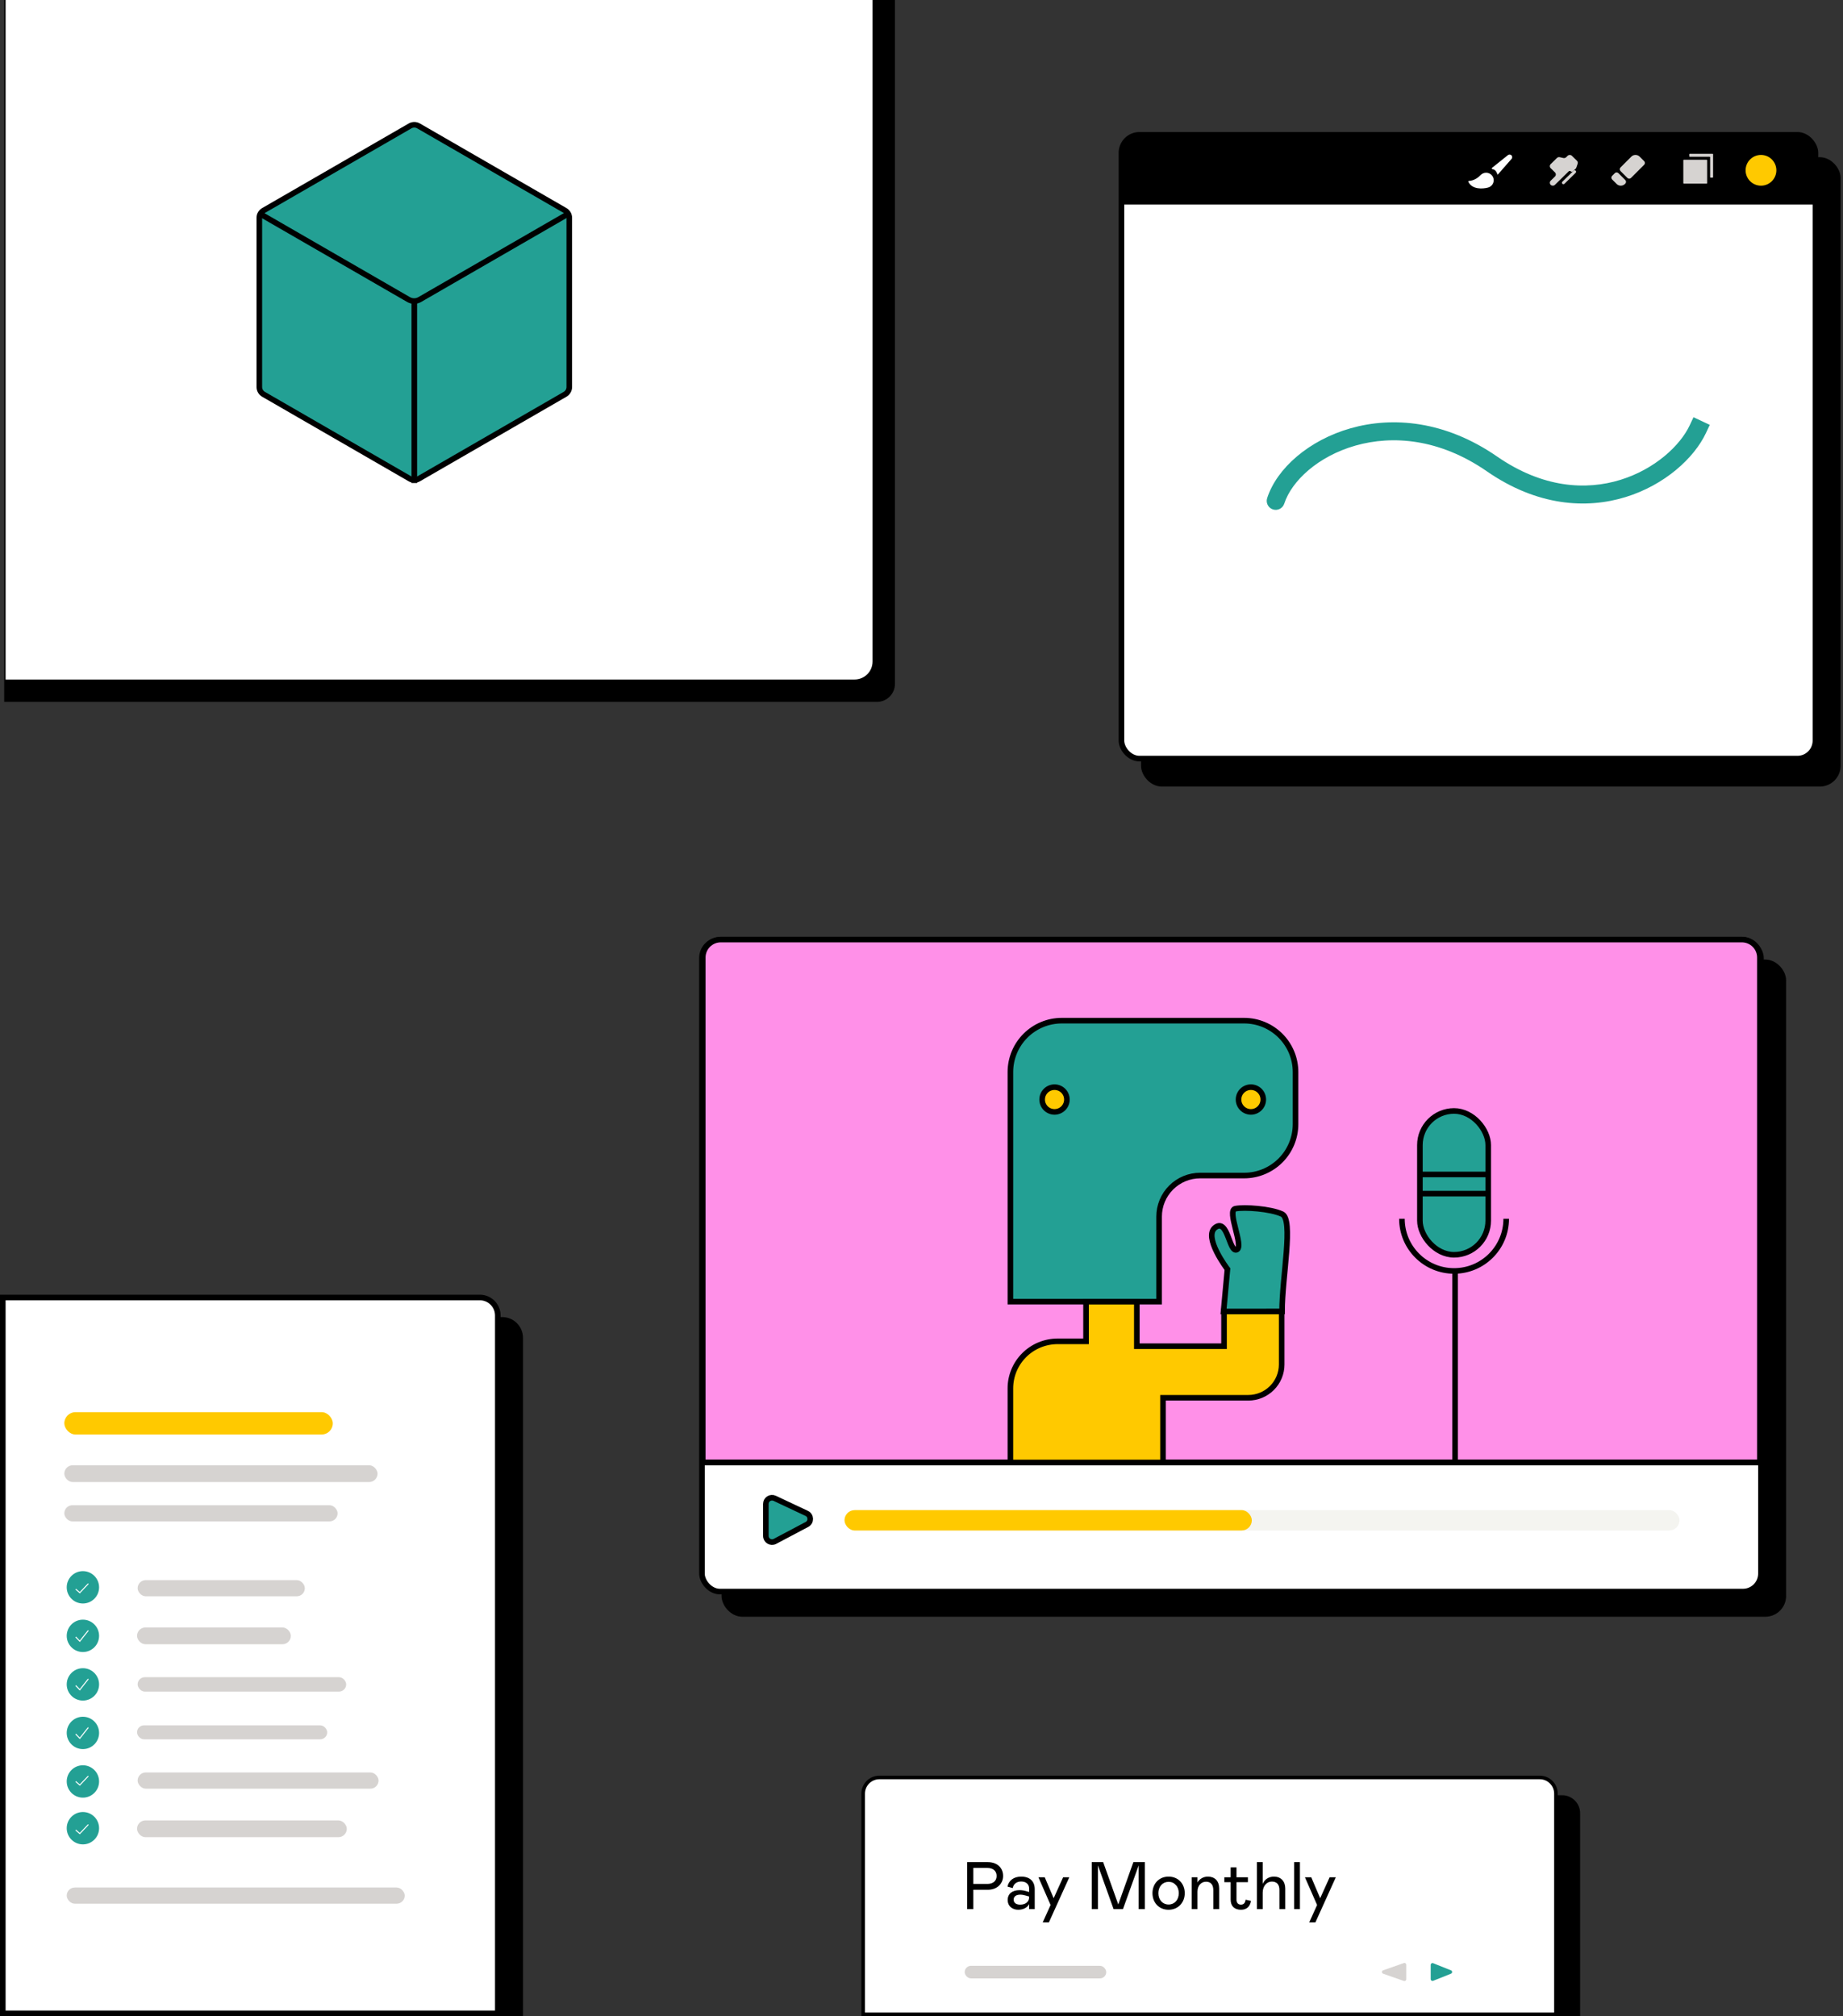 <svg width="659" height="721" viewBox="0 0 659 721" fill="none" xmlns="http://www.w3.org/2000/svg">
<rect x="0" y="0" width="659" height="721" fill="#333333" stroke="none"/>
<path d="M9 472H179.571C183.122 472 186 474.878 186 478.429V720H9V472Z" fill="black" stroke="black" stroke-width="2"/>
<path d="M1 464H171.571C175.122 464 178 466.878 178 470.429V720H1V464Z" fill="white" stroke="black" stroke-width="2"/>
<rect x="23" y="505" width="96" height="8" rx="4" fill="#FFC900"/>
<rect x="23" y="524" width="112" height="6" rx="3" fill="#D6D3D1"/>
<rect x="23.857" y="675" width="120.857" height="5.786" rx="2.893" fill="#D6D3D1"/>
<rect x="49.214" y="565.071" width="59.786" height="5.786" rx="2.893" fill="#D6D3D1"/>
<rect x="49" y="582" width="55" height="6" rx="3" fill="#D6D3D1"/>
<rect x="49.214" y="599.786" width="74.571" height="5.143" rx="2.571" fill="#D6D3D1"/>
<rect x="49" y="617" width="68" height="5" rx="2.5" fill="#D6D3D1"/>
<rect x="49.214" y="633.857" width="86.143" height="5.786" rx="2.893" fill="#D6D3D1"/>
<rect x="49" y="651" width="75" height="6" rx="3" fill="#D6D3D1"/>
<rect x="23" y="538.286" width="97.714" height="5.786" rx="2.893" fill="#D6D3D1"/>
<circle cx="29.643" cy="567.643" r="5.786" fill="#23A094"/>
<circle cx="29.643" cy="585" r="5.786" fill="#23A094"/>
<circle cx="29.643" cy="602.357" r="5.786" fill="#23A094"/>
<circle cx="29.643" cy="619.714" r="5.786" fill="#23A094"/>
<circle cx="29.643" cy="637.071" r="5.786" fill="#23A094"/>
<circle cx="29.643" cy="653.786" r="5.786" fill="#23A094"/>
<path d="M27.071 568.299L28.531 569.571L31.571 566.357" stroke="white" stroke-width="0.367"/>
<path d="M27.071 585.402L28.531 586.929L31.571 583.071" stroke="white" stroke-width="0.367"/>
<path d="M27.071 602.759L28.531 604.286L31.571 600.429" stroke="white" stroke-width="0.367"/>
<path d="M27.071 620.116L28.531 621.643L31.571 617.786" stroke="white" stroke-width="0.367"/>
<path d="M27.071 637.085L28.531 638.357L31.571 635.143" stroke="white" stroke-width="0.367"/>
<path d="M27.071 654.442L28.531 655.714L31.571 652.5" stroke="white" stroke-width="0.367"/>
<path d="M1.5 0L320 0V244.571C320 248.122 317.122 251 313.571 251H1.5V0Z" fill="black"/>
<path d="M2 0H312V236.571C312 240.122 309.122 243 305.571 243H2V0Z" fill="white"/>
<rect x="259" y="344.143" width="378.659" height="233.021" rx="6.429" fill="black" stroke="black" stroke-width="2"/>
<rect x="251" y="336.143" width="378.659" height="233.021" rx="6.429" fill="white" stroke="black" stroke-width="2"/>
<path d="M273.846 549.262V537.82C273.846 536.197 275.534 535.125 277.003 535.816L288.445 541.201C290.096 541.978 290.151 544.307 288.538 545.161L277.096 551.219C275.621 552 273.846 550.93 273.846 549.262Z" fill="#23A094" stroke="black" stroke-width="2"/>
<rect x="301.974" y="540.035" width="298.558" height="7.282" rx="3.641" fill="#F4F4F0"/>
<rect x="301.974" y="540.035" width="145.638" height="7.282" rx="3.641" fill="#FFC900"/>
<path d="M622.857 336H257.714C254.164 336 251.286 338.878 251.286 342.429V523H629.286V342.429C629.286 338.878 626.408 336 622.857 336Z" fill="#FF90E8" stroke="black" stroke-width="2" stroke-miterlimit="10"/>
<mask id="mask0_970_15880" style="mask-type:alpha" maskUnits="userSpaceOnUse" x="327" y="347" width="152" height="176">
<rect x="327.286" y="347" width="151" height="176" fill="#C4C4C4"/>
</mask>
<g mask="url(#mask0_970_15880)">
<path d="M463.242 383.383V402.006C463.242 406.882 461.306 411.558 457.858 415.005C454.411 418.452 449.735 420.389 444.86 420.389H429.13C427.203 420.389 425.295 420.769 423.515 421.506C421.735 422.244 420.118 423.325 418.756 424.687C417.394 426.05 416.313 427.667 415.576 429.448C414.839 431.228 414.46 433.136 414.461 435.063V465.482H361.286V383.383C361.286 378.507 363.222 373.832 366.67 370.384C370.117 366.937 374.793 365 379.668 365H444.86C449.735 365 454.411 366.937 457.858 370.384C461.306 373.832 463.242 378.507 463.242 383.383V383.383Z" fill="#23A094" stroke="black" stroke-width="2" stroke-miterlimit="10"/>
<path d="M406.496 465.5V481.416H437.675V469H458.286V487.966C458.286 489.529 457.976 491.076 457.376 492.52C456.775 493.964 455.895 495.275 454.785 496.38C453.675 497.485 452.357 498.362 450.906 498.96C449.456 499.558 447.902 499.866 446.332 499.866H415.85V534H361.286V496.497C361.284 494.287 361.721 492.098 362.571 490.056C363.42 488.014 364.666 486.159 366.237 484.597C367.808 483.035 369.672 481.797 371.725 480.954C373.777 480.11 375.976 479.678 378.196 479.681H388.334V465.5H406.496Z" fill="#FFC900" stroke="black" stroke-width="2" stroke-miterlimit="10"/>
<path d="M458.425 468.981C458.425 456.675 462.612 436.101 458.425 434.169C454.237 432.236 444.932 431.6 441.713 432.241C438.493 432.882 444.909 445.745 442.225 446.901C439.54 448.056 439.028 435.587 434.553 438.946C430.077 442.306 438.898 453.863 438.898 453.863L437.502 469L458.425 468.981Z" fill="#23A094" stroke="black" stroke-width="2" stroke-miterlimit="10"/>
<path d="M447.285 397.629C449.728 397.629 451.708 395.649 451.708 393.206C451.708 390.763 449.728 388.782 447.285 388.782C444.842 388.782 442.861 390.763 442.861 393.206C442.861 395.649 444.842 397.629 447.285 397.629Z" fill="#FFC900" stroke="black" stroke-width="2" stroke-miterlimit="10"/>
<path d="M377.066 397.629C379.509 397.629 381.49 395.649 381.49 393.206C381.49 390.763 379.509 388.782 377.066 388.782C374.623 388.782 372.643 390.763 372.643 393.206C372.643 395.649 374.623 397.629 377.066 397.629Z" fill="#FFC900" stroke="black" stroke-width="2" stroke-miterlimit="10"/>
</g>
<rect x="507.714" y="397.291" width="24.429" height="51.429" rx="12.214" fill="#23A094" stroke="black" stroke-width="2" stroke-miterlimit="10"/>
<path d="M538.571 435.862C538.571 446.158 530.225 454.505 519.929 454.505C509.632 454.505 501.286 446.158 501.286 435.862" stroke="black" stroke-width="2" stroke-miterlimit="10"/>
<line x1="520.286" y1="454.505" x2="520.286" y2="522.648" stroke="black" stroke-width="2" stroke-miterlimit="10"/>
<path d="M507.714 420H532.464" stroke="black" stroke-width="2" stroke-miterlimit="10"/>
<path d="M507.714 426.862H532.464" stroke="black" stroke-width="2" stroke-miterlimit="10"/>
<line x1="251.286" y1="523" x2="629.286" y2="523" stroke="black" stroke-width="2"/>
<path d="M149.643 45.021L202.058 75.283C202.986 75.819 203.558 76.809 203.558 77.881V138.405C203.558 139.477 202.986 140.467 202.058 141.003L149.643 171.265C148.715 171.801 147.571 171.801 146.643 171.265L94.228 141.003C93.299 140.467 92.728 139.477 92.728 138.405V77.881C92.728 76.809 93.299 75.819 94.228 75.283L146.643 45.021C147.571 44.485 148.715 44.485 149.643 45.021Z" fill="#23A094" stroke="black" stroke-width="2"/>
<path d="M203.794 76.114L150.084 107.124C148.847 107.838 147.322 107.838 146.084 107.124L92.374 76.114" stroke="black" stroke-width="2"/>
<path d="M148.143 172.743V108.143" stroke="black" stroke-width="2"/>
<path d="M322.429 642.643H558.571C561.767 642.643 564.357 645.233 564.357 648.429V720.357H316.643V648.429C316.643 645.233 319.233 642.643 322.429 642.643Z" fill="black" stroke="black" stroke-width="1.286"/>
<path d="M314.429 635.643H550.571C553.767 635.643 556.357 638.233 556.357 641.429V720.357H308.643V641.429C308.643 638.233 311.233 635.643 314.429 635.643Z" fill="white" stroke="black" stroke-width="1.286"/>
<rect x="344.949" y="703" width="50.603" height="4.5" rx="2.25" fill="#D6D3D1"/>
<path d="M502.827 702.621V707.808C502.827 708.251 502.389 708.561 501.971 708.415L494.564 705.821C493.99 705.62 493.99 704.809 494.564 704.608L501.971 702.014C502.389 701.867 502.827 702.178 502.827 702.621Z" fill="#D6D3D1"/>
<path d="M511.573 702.664V707.765C511.573 708.22 512.033 708.531 512.455 708.362L518.828 705.811C519.367 705.596 519.367 704.833 518.828 704.618L512.455 702.067C512.033 701.898 511.573 702.209 511.573 702.664Z" fill="#23A094"/>
<path d="M348.032 675.802H353.24C356.624 675.802 358.688 673.522 358.688 670.858C358.688 668.122 356.72 665.914 353.24 665.914H345.824V682.714H348.032V675.802ZM348.032 673.714V668.002H353.048C355.04 668.002 356.36 669.034 356.36 670.858C356.36 672.682 355.04 673.714 353.048 673.714H348.032ZM360.314 679.474C360.314 680.53 360.674 681.37 361.394 682.018C362.138 682.642 363.026 682.954 364.082 682.954C365.906 682.954 367.418 682.138 367.994 680.914V682.714H369.986V675.586C369.986 672.778 368.234 671.098 365.138 671.098C362.474 671.098 360.698 672.49 360.242 674.674L362.114 675.202C362.402 673.738 363.506 672.85 365.138 672.85C366.842 672.85 367.994 673.762 367.994 675.418V676.594L366.962 676.306C366.194 676.066 365.378 675.946 364.538 675.946C362.066 675.946 360.314 677.146 360.314 679.474ZM367.994 678.466C367.994 680.122 366.674 681.13 364.778 681.13C363.266 681.13 362.45 680.41 362.45 679.354C362.45 678.178 363.362 677.554 364.826 677.554C365.426 677.554 366.146 677.674 366.938 677.914L367.994 678.226V678.466ZM380.141 671.338L376.757 678.826L373.565 671.338H371.309L375.653 681.25L372.845 687.466H375.053L382.349 671.338H380.141ZM409.363 682.714V665.914H405.259L399.859 681.058L394.459 665.914H390.379V682.714H392.587V667.09L398.179 682.714H401.539L407.155 667.09V682.714H409.363ZM412.084 677.026C412.084 680.386 414.412 682.954 417.844 682.954C421.252 682.954 423.628 680.386 423.628 677.026C423.628 673.666 421.3 671.098 417.844 671.098C414.412 671.098 412.084 673.666 412.084 677.026ZM421.492 677.026C421.492 679.426 419.98 681.082 417.844 681.082C415.732 681.082 414.196 679.402 414.196 677.026C414.196 674.65 415.732 672.97 417.844 672.97C418.924 672.97 419.788 673.354 420.46 674.122C421.156 674.866 421.492 675.85 421.492 677.026ZM428.18 682.714V676.474C428.18 674.29 429.524 672.922 431.252 672.922C432.884 672.922 433.844 673.954 433.844 675.946V682.714H435.932V675.322C435.932 672.658 434.348 671.098 431.924 671.098C430.316 671.098 428.972 671.866 428.18 673.186V671.338H426.116V682.714H428.18ZM440.042 679.33C440.042 681.61 441.362 682.954 443.762 682.954C445.706 682.954 447.002 681.826 447.314 679.786L445.394 679.354C445.202 680.602 444.65 681.13 443.69 681.13C442.802 681.13 442.13 680.506 442.13 679.426V673.09H446.21V671.338H442.13V667.81H440.042V671.338H437.786V673.09H440.042V679.33ZM451.5 682.714V676.834C451.5 674.482 452.94 672.874 454.764 672.874C456.492 672.874 457.476 673.882 457.476 675.826V682.714H459.564V675.346C459.564 672.754 458.004 671.098 455.508 671.098C453.66 671.098 452.148 672.106 451.5 673.738V665.914H449.436V682.714H451.5ZM462.749 682.714H464.813V665.914H462.749V682.714ZM475.438 671.338L472.054 678.826L468.862 671.338H466.606L470.95 681.25L468.142 687.466H470.35L477.646 671.338H475.438Z" fill="black"/>
<rect x="409" y="57.214" width="248.143" height="223.071" rx="6.429" fill="black" stroke="black" stroke-width="2"/>
<rect x="401" y="48.214" width="248.143" height="223.071" rx="6.429" fill="white" stroke="black" stroke-width="2"/>
<path d="M401 54.429C401 50.878 403.878 48 407.429 48H642.571C646.122 48 649 50.878 649 54.429V73H401V54.429Z" fill="black" stroke="black" stroke-width="0.321"/>
<circle cx="629.673" cy="60.903" r="5.5" fill="#FFC900"/>
<path fill-rule="evenodd" clip-rule="evenodd" d="M532.012 67.094C533.207 66.814 534.097 65.742 534.097 64.461C534.097 62.968 532.887 61.758 531.394 61.758C530.618 61.758 529.919 62.084 529.426 62.607L529.424 62.603C528.821 63.293 527.216 64.611 525.184 64.723C525.051 64.731 524.96 64.866 525.017 64.987C526.378 67.846 530.169 67.587 532.012 67.094Z" fill="white"/>
<path d="M539.19 55.469L533.46 60.053C533.321 60.164 533.407 60.423 533.581 60.456C533.903 60.518 534.307 60.653 534.639 60.948C535.064 61.325 535.283 61.92 535.381 62.275C535.414 62.391 535.571 62.432 535.65 62.341L540.482 56.819C540.834 56.417 540.779 55.803 540.362 55.469C540.019 55.195 539.533 55.195 539.19 55.469Z" fill="white"/>
<path d="M557.714 56.211C557.354 56.13 556.977 56.236 556.716 56.492L554.486 58.677C554.068 59.087 554.068 59.751 554.486 60.161L556 61.644C556.418 62.054 556.418 62.718 556 63.128L554.486 64.612C554.068 65.021 554.068 65.686 554.486 66.095C554.904 66.505 555.582 66.505 556 66.095L560.921 61.273C561.13 61.069 561.469 61.069 561.678 61.273C561.887 61.478 562.226 61.478 562.435 61.273L563.391 60.336C563.509 60.221 563.597 60.08 563.65 59.926L564.118 58.55C564.246 58.173 564.146 57.758 563.859 57.477L562.056 55.71C561.638 55.3 560.96 55.3 560.542 55.71L560.016 56.226C559.755 56.482 559.377 56.588 559.018 56.506L557.714 56.211Z" fill="#D6D3D1"/>
<path d="M558.65 65.724C558.441 65.519 558.441 65.187 558.65 64.983L562.656 61.056C562.994 60.726 563.57 60.96 563.57 61.427C563.57 61.566 563.514 61.7 563.413 61.798L559.407 65.724C559.198 65.929 558.859 65.929 558.65 65.724Z" fill="#D6D3D1"/>
<path d="M581.048 65.781L581.158 65.671C581.511 65.317 581.511 64.743 581.158 64.39L578.688 61.918C578.334 61.565 577.761 61.565 577.408 61.918L576.438 62.889C576.084 63.242 576.084 63.816 576.438 64.17L578.048 65.781C578.876 66.61 580.219 66.61 581.048 65.781Z" fill="#D6D3D1"/>
<path d="M583.298 56.024L579.438 59.887C579.084 60.24 579.084 60.814 579.438 61.168L581.908 63.639C582.261 63.993 582.834 63.993 583.188 63.639L587.908 58.916C588.261 58.562 588.261 57.989 587.908 57.635L586.298 56.024C585.469 55.195 584.126 55.195 583.298 56.024Z" fill="#D6D3D1"/>
<rect x="601.901" y="57.131" width="8.521" height="8.521" rx="0.161" fill="#D6D3D1"/>
<path fill-rule="evenodd" clip-rule="evenodd" d="M612.553 55.161C612.553 55.072 612.481 55 612.392 55H604.192C604.104 55 604.032 55.072 604.032 55.161V55.904C604.032 55.993 604.104 56.065 604.192 56.065H611.326C611.415 56.065 611.487 56.137 611.487 56.226V63.36C611.487 63.449 611.558 63.521 611.647 63.521H612.392C612.481 63.521 612.553 63.449 612.553 63.36V55.161Z" fill="#D6D3D1"/>
<path d="M453.097 178.125C452.548 179.813 453.472 181.626 455.16 182.175C456.848 182.724 458.661 181.8 459.21 180.112L453.097 178.125ZM533.48 165.9L535.308 163.256L533.48 165.9ZM609.997 154.846L611.362 151.936L605.542 149.206L604.177 152.116L609.997 154.846ZM459.21 180.112C461.848 171.997 471.27 163.16 484.689 159.345C497.906 155.587 514.714 156.83 531.651 168.544L535.308 163.256C516.777 150.44 497.98 148.882 482.931 153.161C468.083 157.383 456.576 167.419 453.097 178.125L459.21 180.112ZM531.651 168.544C549.661 180.999 567.188 182.097 581.279 177.753C595.187 173.467 605.768 163.861 609.997 154.846L604.177 152.116C600.811 159.291 591.785 167.788 579.386 171.61C567.171 175.375 551.691 174.587 535.308 163.256L531.651 168.544Z" fill="#23A094"/>
</svg>
